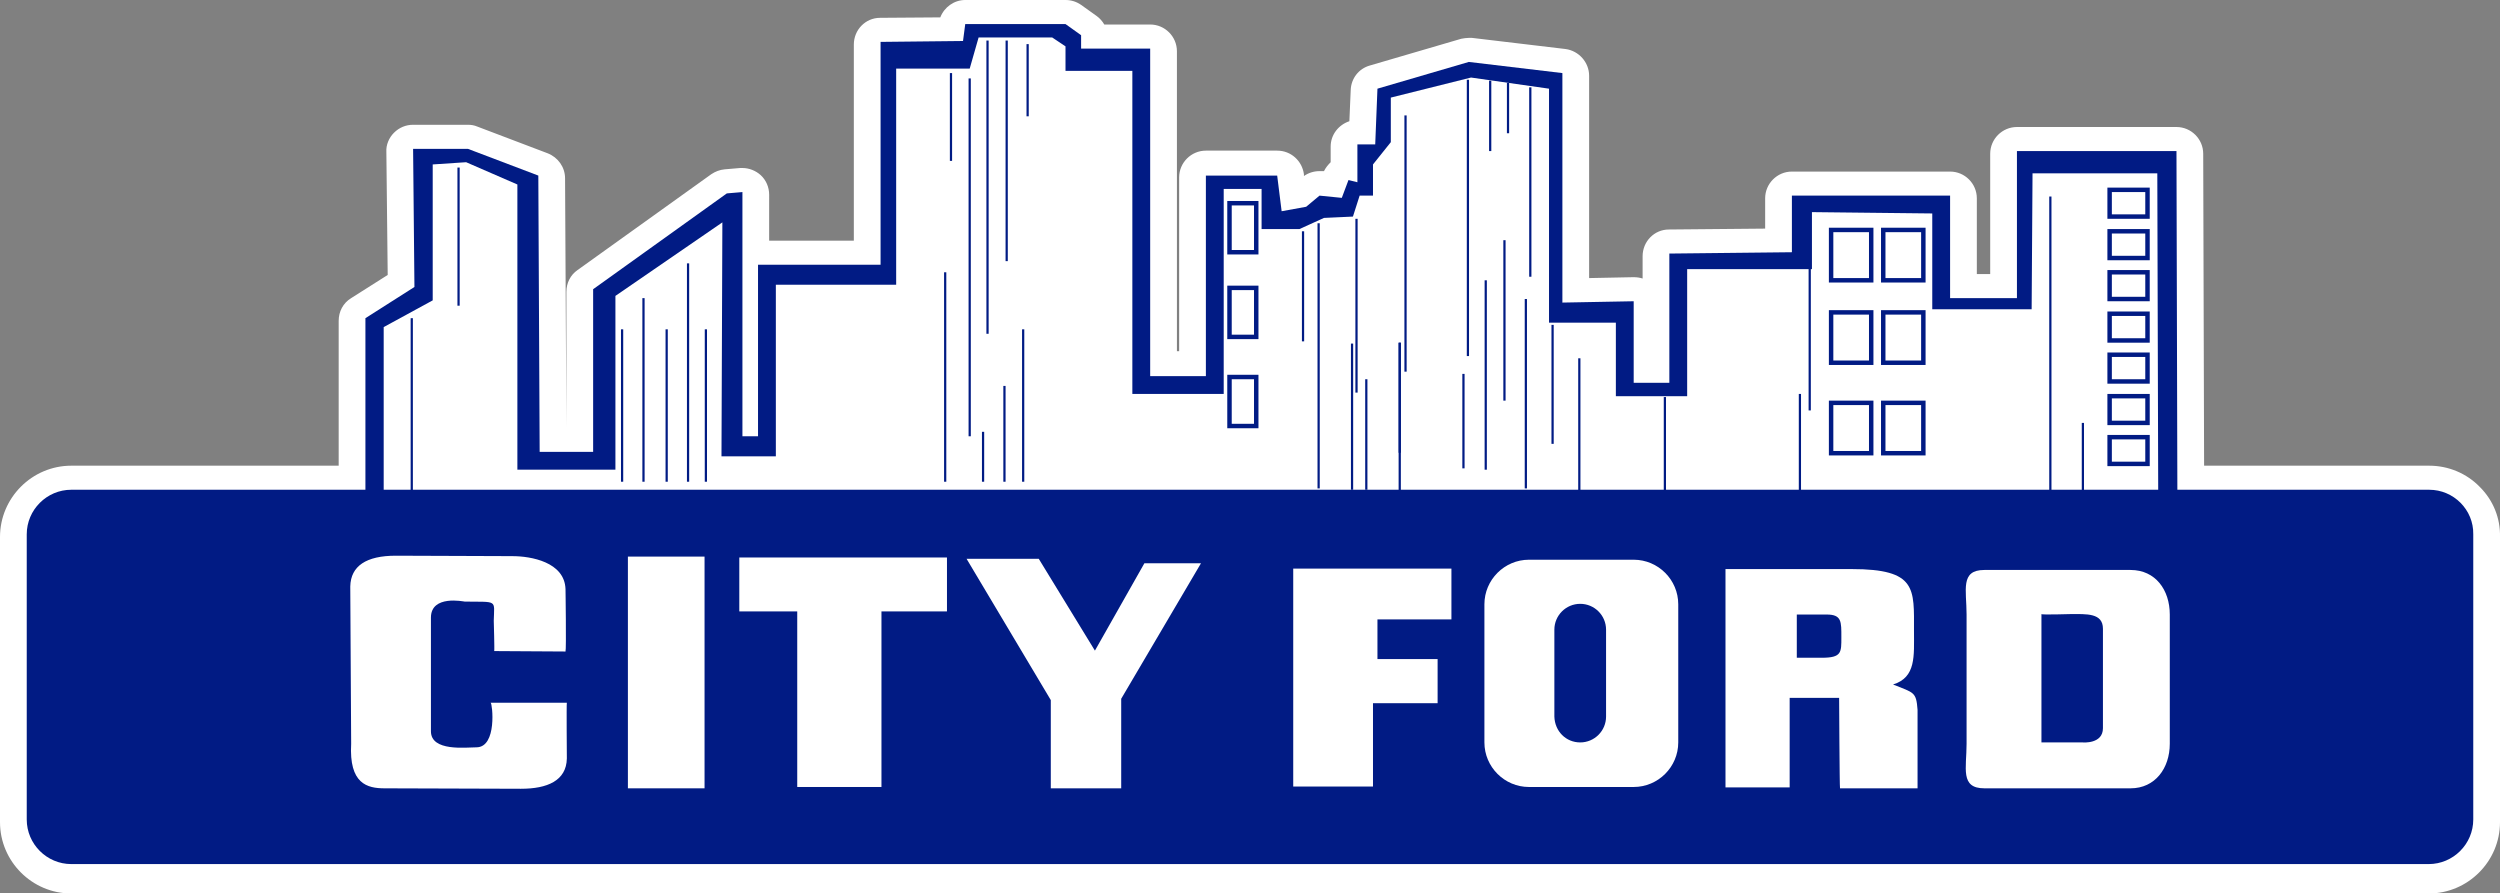 <?xml version="1.0" encoding="utf-8"?>
<!-- Generator: Adobe Illustrator 22.0.1, SVG Export Plug-In . SVG Version: 6.00 Build 0)  -->
<svg version="1.1" id="Layer_1" xmlns="http://www.w3.org/2000/svg" xmlns:xlink="http://www.w3.org/1999/xlink" x="0px" y="0px"
	 viewBox="0 0 561 200.5" style="enable-background:new 0 0 561 200.5;" xml:space="preserve">
<rect x="0" y="0" width="561" height="200.5" fill="#808080" stroke="none"/>
<style type="text/css">
	.st0{fill:#FFFFFF;}
	.st1{fill:#011B84;}
	.st2{fill:none;stroke:#011B84;stroke-width:0.5;}
	.st3{fill:#FFFFFF;stroke:#011B84;}
</style>
<path class="st0" d="M556.5,109.3c-3-3.1-7.1-4.8-11.4-4.8h-50.5l-0.2-70c0-3.3-2.7-6-6-6h-35.8c-3.3,0-6,2.7-6,6v27h-3v-17
	c0-3.3-2.7-6-6-6h-35.5c-3.3,0-6,2.7-6,6v6.8l-21.6,0.2c-3.3,0-5.9,2.7-5.9,6v5c-0.6-0.2-1.3-0.3-2-0.3h-0.1l-9.9,0.2V17
	c0-3-2.3-5.6-5.3-6l-21-2.5c-0.2,0-0.5,0-0.7,0c-0.6,0-1.1,0.1-1.7,0.2l-20.5,6c-2.5,0.7-4.2,2.9-4.3,5.5l-0.3,7
	c-2.4,0.8-4.2,3-4.2,5.7v3.5c-0.6,0.6-1.1,1.2-1.5,2h-0.4c-0.2,0-0.4,0-0.6,0c-1.3,0-2.5,0.4-3.5,1.1v-0.4c-0.4-3-2.9-5.3-6-5.3h-16
	c-3.3,0-6,2.7-6,6v39h-0.5V11.5c0-3.3-2.7-6-6-6h-10.3c-0.4-0.7-1-1.4-1.7-1.9l-3.5-2.5c-1-0.7-2.2-1.1-3.5-1.1h-22.5
	c-2.5,0-4.7,1.6-5.6,3.9L197.5,4c-3.3,0-5.9,2.7-5.9,6v44h-19V43.7c0-1.7-0.7-3.3-1.9-4.4c-1.1-1-2.6-1.6-4.1-1.6
	c-0.2,0-0.3,0-0.5,0l-3.5,0.3c-1.1,0.1-2.1,0.5-3,1.1l-30,21.5c-1.6,1.1-2.5,2.9-2.5,4.9V96l0,0l-0.3-56c0-2.5-1.6-4.7-3.9-5.6
	l-15.8-6c-0.7-0.3-1.4-0.4-2.1-0.4H92.7c-1.6,0-3.1,0.6-4.3,1.8c-1.1,1.1-1.8,2.7-1.7,4.3L87,61.7l-8.2,5.2C77,68,76,69.9,76,72
	v32.5H16c-8.8,0-16,7.2-16,16v64c0,8.8,7.2,16,16,16h529c8.8,0,16-7.2,16-16v-64C561.1,116.3,559.5,112.3,556.5,109.3z"/>
<g>
	<path class="st1" d="M545.1,109.9h-56.5l-0.2-76h-35.8v33h-15v-23h-35.5v12.7l-27.5,0.3v29h-8V67.6l-16,0.3V16.4l-21-2.5l-20.5,6
		l-0.5,12.5h-4v8.5l-2-0.5l-1.5,4l-5-0.5l-3,2.5l-5.5,1l-1-8h-16v45h-12.5V10.9h-15.5v-3l-3.5-2.5h-22.5l-0.5,3.8l-18.5,0.2v50
		h-27.5v38.5h-3.5V43.1l-3.5,0.3l-30,21.5v36.5h-12l-0.3-62l-15.8-6H92.7l0.3,31l-11,7v38.5H16c-5.5,0-10,4.5-10,10v64
		c0,5.5,4.5,10,10,10h529c5.5,0,10-4.5,10-10v-64C555.1,114.4,550.6,109.9,545.1,109.9z"/>
	<polygon class="st0" points="484.1,38.9 456.1,38.9 455.9,69.4 433.6,69.4 433.6,47.9 406.6,47.6 406.6,60.4 378.6,60.4 
		378.6,88.9 362.6,88.9 362.6,72.4 347.6,72.4 347.6,19.9 330.1,17.4 312.1,21.9 312.1,31.9 308.1,36.9 308.1,43.9 305.1,43.9 
		303.6,48.6 297.1,48.9 291.6,51.4 283.1,51.4 283.1,42.4 274.6,42.4 274.6,88.4 254.1,88.4 254.1,15.9 239.1,15.9 239.1,10.4 
		236.1,8.4 219.6,8.4 217.6,15.4 201.1,15.4 201.1,63.9 174.1,63.9 174.1,102.4 161.9,102.4 162.1,49.9 138.1,66.4 138.1,105.4 
		116.1,105.4 116.1,41.4 104.6,36.4 97.1,36.9 97.1,67.4 86.1,73.4 86.1,109.9 484.3,109.9 	"/>
</g>
<line class="st2" x1="102.9" y1="37.6" x2="102.9" y2="68.6"/>
<line class="st2" x1="92.4" y1="71.4" x2="92.4" y2="112.4"/>
<line class="st2" x1="139.6" y1="73.9" x2="139.6" y2="108.1"/>
<line class="st2" x1="144.4" y1="66.9" x2="144.4" y2="108.1"/>
<line class="st2" x1="149.6" y1="73.9" x2="149.6" y2="108.1"/>
<line class="st2" x1="154.4" y1="59.1" x2="154.4" y2="108.1"/>
<line class="st2" x1="158.4" y1="73.9" x2="158.4" y2="108.1"/>
<line class="st2" x1="212.1" y1="61.1" x2="212.1" y2="108.1"/>
<line class="st2" x1="217.6" y1="17.6" x2="217.6" y2="97.9"/>
<line class="st2" x1="220.6" y1="96.9" x2="220.6" y2="108.1"/>
<line class="st2" x1="225.4" y1="86.6" x2="225.4" y2="108.1"/>
<line class="st2" x1="229.6" y1="73.9" x2="229.6" y2="108.1"/>
<line class="st2" x1="221.6" y1="9.1" x2="221.6" y2="74.9"/>
<line class="st2" x1="225.9" y1="9.1" x2="225.9" y2="58.6"/>
<line class="st2" x1="230.6" y1="9.9" x2="230.6" y2="26.1"/>
<line class="st2" x1="213.4" y1="16.4" x2="213.4" y2="36.1"/>
<g>
	<rect x="275.9" y="45.6" class="st3" width="6" height="11"/>
	<path class="st3" d="M278.9,51.1"/>
</g>
<g>
	<rect x="275.9" y="64.6" class="st3" width="6" height="11"/>
	<path class="st3" d="M278.9,70.1"/>
</g>
<g>
	<rect x="275.9" y="84.6" class="st3" width="6" height="11"/>
	<path class="st3" d="M278.9,90.1"/>
</g>
<line class="st2" x1="292.4" y1="51.9" x2="292.4" y2="76.6"/>
<line class="st2" x1="295.9" y1="50.1" x2="295.9" y2="109.6"/>
<line class="st2" x1="303.4" y1="77.1" x2="303.4" y2="109.9"/>
<line class="st2" x1="306.6" y1="85.1" x2="306.6" y2="109.9"/>
<line class="st2" x1="304.4" y1="49.1" x2="304.4" y2="88.1"/>
<line class="st2" x1="314.1" y1="76.9" x2="314.1" y2="101.6"/>
<line class="st2" x1="315.4" y1="25.9" x2="315.4" y2="83.4"/>
<line class="st2" x1="329.4" y1="17.9" x2="329.4" y2="79.9"/>
<line class="st2" x1="334.4" y1="18.1" x2="334.4" y2="33.9"/>
<line class="st2" x1="338.4" y1="18.6" x2="338.4" y2="29.9"/>
<line class="st2" x1="343.4" y1="19.6" x2="343.4" y2="62.1"/>
<line class="st2" x1="333.4" y1="62.9" x2="333.4" y2="105.4"/>
<line class="st2" x1="337.6" y1="53.9" x2="337.6" y2="89.9"/>
<line class="st2" x1="342.4" y1="67.1" x2="342.4" y2="109.6"/>
<line class="st2" x1="348.4" y1="72.9" x2="348.4" y2="99.6"/>
<line class="st2" x1="354.4" y1="80.4" x2="354.4" y2="112.4"/>
<line class="st2" x1="314.1" y1="76.9" x2="314.1" y2="110.4"/>
<line class="st2" x1="328.4" y1="83.9" x2="328.4" y2="105.1"/>
<line class="st2" x1="373.6" y1="89.1" x2="373.6" y2="110.4"/>
<line class="st2" x1="406.1" y1="60.1" x2="406.1" y2="92.1"/>
<line class="st2" x1="403.9" y1="88.4" x2="403.9" y2="112.1"/>
<line class="st2" x1="460.1" y1="44.1" x2="460.1" y2="110.9"/>
<line class="st2" x1="467.4" y1="94.9" x2="467.4" y2="112.4"/>
<g>
	<rect x="410.9" y="51.6" class="st3" width="9" height="11.3"/>
	<path class="st3" d="M415.4,57.2"/>
</g>
<g>
	<rect x="422.6" y="51.6" class="st3" width="9" height="11.3"/>
	<path class="st3" d="M427.1,57.2"/>
</g>
<g>
	<rect x="410.9" y="70.1" class="st3" width="9" height="11.3"/>
	<path class="st3" d="M415.4,75.7"/>
</g>
<g>
	<rect x="422.6" y="70.1" class="st3" width="9" height="11.3"/>
	<path class="st3" d="M427.1,75.7"/>
</g>
<g>
	<rect x="410.9" y="90.4" class="st3" width="9" height="11.3"/>
	<path class="st3" d="M415.4,96"/>
</g>
<g>
	<rect x="422.6" y="90.4" class="st3" width="9" height="11.3"/>
	<path class="st3" d="M427.1,96"/>
</g>
<g>
	<rect x="473.4" y="42.6" class="st3" width="8.5" height="6"/>
	<path class="st3" d="M477.6,45.6"/>
</g>
<g>
	<rect x="473.4" y="51.9" class="st3" width="8.5" height="6"/>
	<path class="st3" d="M477.6,54.9"/>
</g>
<g>
	<rect x="473.4" y="61.1" class="st3" width="8.5" height="6"/>
	<path class="st3" d="M477.6,64.1"/>
</g>
<g>
	<rect x="473.4" y="70.4" class="st3" width="8.5" height="6"/>
	<path class="st3" d="M477.6,73.4"/>
</g>
<g>
	<rect x="473.4" y="79.6" class="st3" width="8.5" height="6"/>
	<path class="st3" d="M477.6,82.6"/>
</g>
<g>
	<rect x="473.4" y="88.9" class="st3" width="8.5" height="6"/>
	<path class="st3" d="M477.6,91.9"/>
</g>
<g>
	<rect x="473.4" y="98.1" class="st3" width="8.5" height="6"/>
	<path class="st3" d="M477.6,101.1"/>
</g>
<path class="st0" d="M110.9,146.1c0.1-0.1-0.1-6.7-0.1-6.8c0.1-4.8,1-4.2-6.5-4.3c-0.2,0-7.6-1.6-7.6,3.6c0,0.3,0,25.2,0,25.5
	c0,4.6,7.9,3.6,10.2,3.6c4.7,0,3.6-9.9,3.2-10h17.1c-0.1,0.2,0,12.3,0,12.5c-0.1,5-4.4,6.8-10.3,6.8c-0.3,0-30.2-0.1-30.6-0.1
	c-3.9,0-8-1-7.5-10c0-0.1-0.2-35.1-0.2-35.3c0.1-4.6,3.6-6.9,10.2-6.9c0.2,0,26.3,0.1,26.2,0.1c4.1,0,11.7,1.3,11.9,7.4
	c0-0.1,0.2,13.6,0,14L110.9,146.1L110.9,146.1z"/>
<path class="st0" d="M140.9,176.9v-52h17.2v52H140.9z"/>
<path class="st0" d="M165.9,125.1h46.6v12.1h-14.7v39.4h-18.9v-39.4h-13L165.9,125.1L165.9,125.1z"/>
<path class="st0" d="M251.5,176.9h-15.7v-19.8l-18.9-31.7h16.2l12.6,20.6l11.1-19.6h12.7l-17.9,30.4v20.1L251.5,176.9L251.5,176.9z"
	/>
<path class="st0" d="M290.2,176.6v-49h35.5V139h-16.6v8.9h13.5v9.9h-14.5v18.7h-17.9V176.6z"/>
<path class="st0" d="M401.6,156.6v20.1h-14.4v-49h28.3c14.7,0,14,4.4,14,13.9c0,5.6,0.5,10.4-4.7,12c4.7,1.9,5.2,1.6,5.5,5.7
	c0,0.1,0,17.6,0,17.6h-17.4c-0.1-0.1-0.2-20.3-0.2-20.3H401.6L401.6,156.6z M403.1,147.6h5.7c4.5,0,4.4-1.2,4.4-4.6
	c0-3.5,0.1-5.1-3.3-5.1h-6.7v9.7L403.1,147.6L403.1,147.6z"/>
<g>
	<path class="st0" d="M366.6,176.6c5.5,0,10-4.5,10-10v-31c0-5.5-4.5-10-10-10h-23.5c-5.5,0-10,4.5-10,10v31c0,5.5,4.5,10,10,10
		H366.6z"/>
	<path class="st0" d="M354.9,151.1"/>
</g>
<g>
	<path class="st1" d="M354.6,166.6c3.2,0,5.8-2.6,5.8-5.8v-19.5c0-3.2-2.6-5.8-5.8-5.8l0,0c-3.2,0-5.8,2.6-5.8,5.8v19.5
		C348.9,164.1,351.4,166.6,354.6,166.6L354.6,166.6z"/>
	<path d="M354.6,151.1"/>
</g>
<g>
	<path class="st0" d="M478.1,176.9c5.5,0,8.8-4.5,8.8-10v-29c0-5.5-3.2-10-8.8-10h-32.8c-5.5,0-4,4.5-4,10v29c0,5.5-1.5,10,4,10
		H478.1z"/>
	<path class="st0" d="M464.6,152.4"/>
</g>
<g>
	<path class="st1" d="M471.9,163.4v-22.3c0-3.6-3.7-3.3-7.3-3.3c0,0-6.5,0.2-6.5,0v28.8c0.4,0,9.2,0,9.3,0
		C467.4,166.6,471.9,167,471.9,163.4z"/>
	<path class="st0" d="M464.6,152.4"/>
</g>
</svg>
